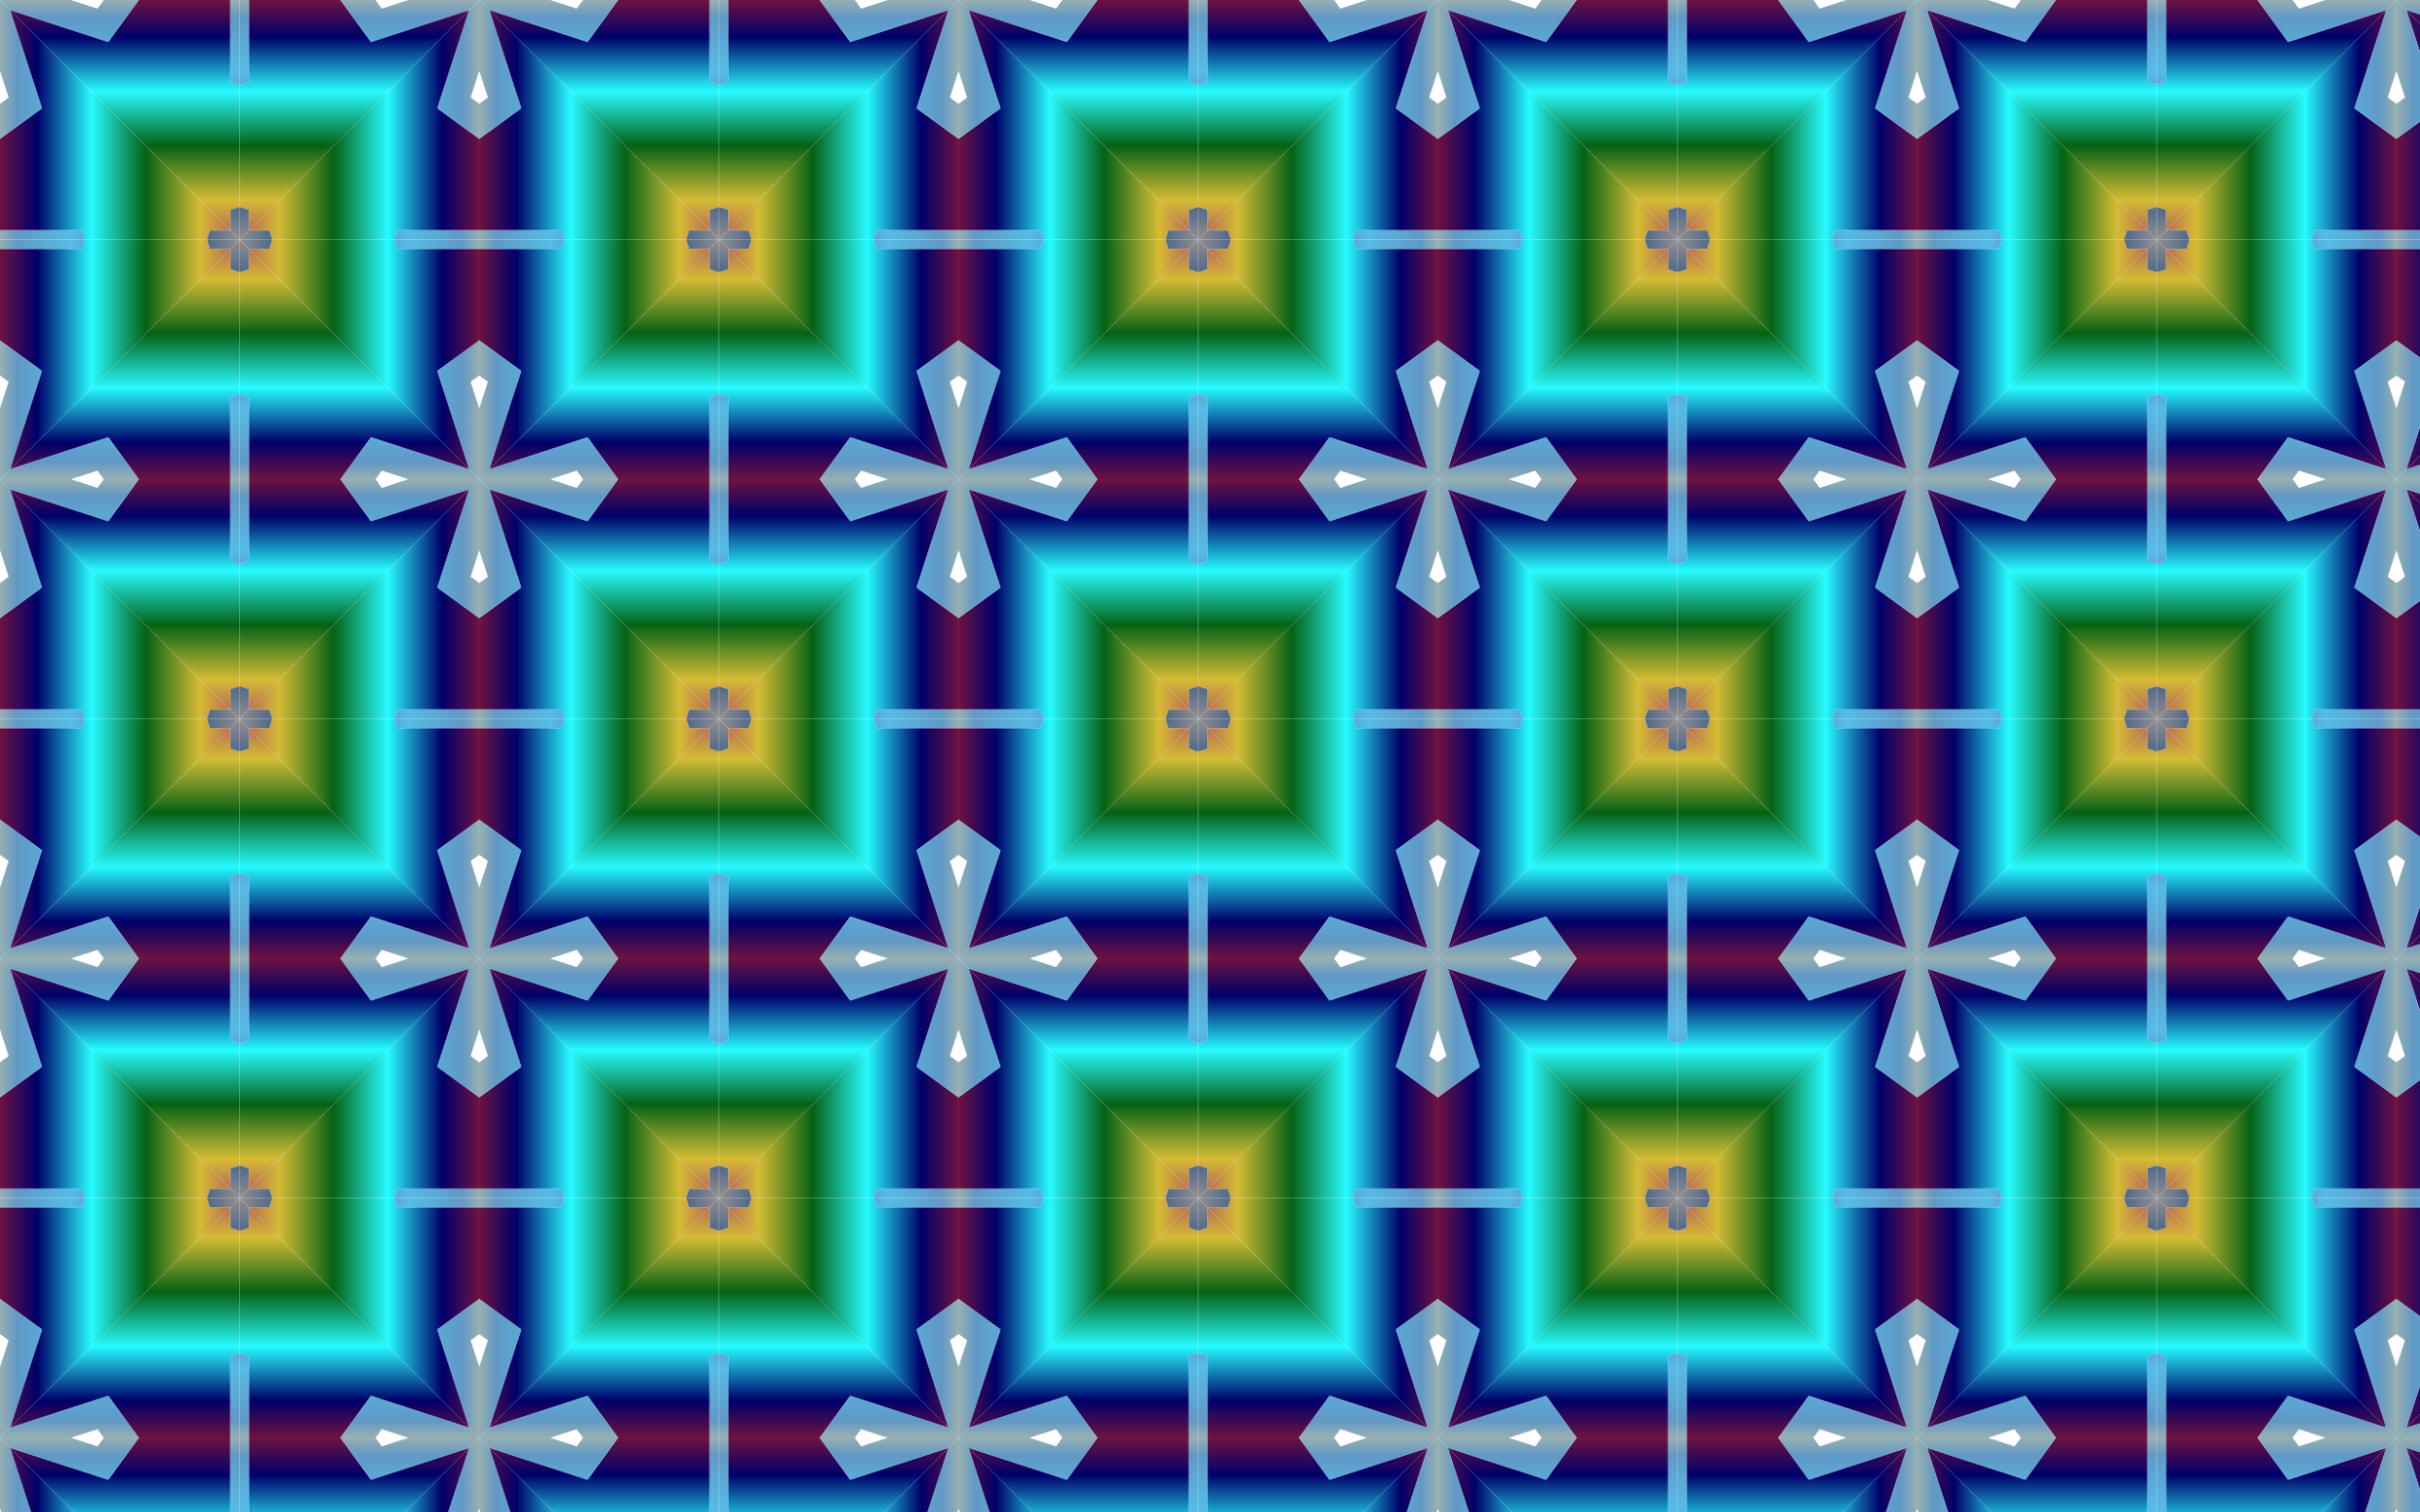 <svg xmlns="http://www.w3.org/2000/svg" viewBox="0 0 2560 1600"><pattern width="506.975" height="506.975" patternUnits="userSpaceOnUse" id="am" viewBox="0 -506.975 506.975 506.975" overflow="visible"><path fill="none" d="M0-506.975h506.975V0H0z"/><linearGradient id="a" gradientUnits="userSpaceOnUse" x1="-206.015" y1="-14667.299" x2="369.175" y2="-14667.299" gradientTransform="matrix(1 0 0 -1 271.162 -14799.345)"><stop offset="0" stop-color="#201636"/><stop offset=".1" stop-color="#132262"/><stop offset=".2" stop-color="#332327"/><stop offset=".3" stop-color="#a3306c"/><stop offset=".4" stop-color="#d5bc35"/><stop offset=".5" stop-color="#056215"/><stop offset=".6" stop-color="#27fbff"/><stop offset=".7" stop-color="#00006a"/><stop offset=".8" stop-color="#a21c2f"/><stop offset=".9" stop-color="#7a0f0f"/><stop offset="1" stop-color="#f9d648"/></linearGradient><path fill="url(#a)" d="M506.975-146.803v-96.893h-86.341l-3.182-9.791H288.031l-3.181 9.79h-21.572L496.37-10.604l-33.776-103.953z"/><linearGradient id="b" gradientUnits="userSpaceOnUse" x1="-298.346" y1="-14550.753" x2="461.505" y2="-14550.753" gradientTransform="matrix(1 0 0 -1 271.162 -14799.345)"><stop offset="0" stop-color="#310908"/><stop offset=".078" stop-color="#671e11"/><stop offset=".151" stop-color="#c95a10"/><stop offset=".211" stop-color="#fdc339"/><stop offset=".266" stop-color="#a0796a"/><stop offset=".338" stop-color="#c1aa94"/><stop offset=".419" stop-color="#496589"/><stop offset=".501" stop-color="#4a5877"/><stop offset=".572" stop-color="#5f99c9"/><stop offset=".604" stop-color="#55bce8"/><stop offset=".679" stop-color="#6199c7"/><stop offset=".745" stop-color="#fad88a"/><stop offset=".809" stop-color="#fec63a"/><stop offset=".857" stop-color="#e78822"/><stop offset=".933" stop-color="#953a11"/><stop offset="1" stop-color="#3f0d05"/></linearGradient><path fill="url(#b)" d="M288.03-253.487h-34.543l9.791 9.79h21.572z"/><linearGradient id="c" gradientUnits="userSpaceOnUse" x1="-298.346" y1="-14550.753" x2="461.505" y2="-14550.753" gradientTransform="matrix(1 0 0 -1 271.162 -14799.345)"><stop offset="0" stop-color="#310908"/><stop offset=".078" stop-color="#671e11"/><stop offset=".151" stop-color="#c95a10"/><stop offset=".211" stop-color="#fdc339"/><stop offset=".266" stop-color="#a0796a"/><stop offset=".338" stop-color="#c1aa94"/><stop offset=".419" stop-color="#496589"/><stop offset=".501" stop-color="#4a5877"/><stop offset=".572" stop-color="#5f99c9"/><stop offset=".604" stop-color="#55bce8"/><stop offset=".679" stop-color="#6199c7"/><stop offset=".745" stop-color="#fad88a"/><stop offset=".809" stop-color="#fec63a"/><stop offset=".857" stop-color="#e78822"/><stop offset=".933" stop-color="#953a11"/><stop offset="1" stop-color="#3f0d05"/></linearGradient><path fill="url(#c)" d="M420.634-243.696h86.34v-9.791h-89.522z"/><linearGradient id="d" gradientUnits="userSpaceOnUse" x1="-298.346" y1="-14725.943" x2="461.505" y2="-14725.943" gradientTransform="matrix(1 0 0 -1 271.162 -14799.345)"><stop offset="0" stop-color="#310908"/><stop offset=".078" stop-color="#671e11"/><stop offset=".151" stop-color="#c95a10"/><stop offset=".211" stop-color="#fdc339"/><stop offset=".266" stop-color="#a0796a"/><stop offset=".338" stop-color="#c1aa94"/><stop offset=".419" stop-color="#496589"/><stop offset=".501" stop-color="#4a5877"/><stop offset=".572" stop-color="#5f99c9"/><stop offset=".604" stop-color="#55bce8"/><stop offset=".679" stop-color="#6199c7"/><stop offset=".745" stop-color="#fad88a"/><stop offset=".809" stop-color="#fec63a"/><stop offset=".857" stop-color="#e78822"/><stop offset=".933" stop-color="#953a11"/><stop offset="1" stop-color="#3f0d05"/></linearGradient><path fill="url(#d)" d="M506.975-146.803l-44.382 32.245 33.776 103.953L506.976 0v-75.048l-9.115-28.051 9.115-6.622z"/><linearGradient id="e" gradientUnits="userSpaceOnUse" x1="-206.015" y1="-14736.764" x2="369.175" y2="-14736.764" gradientTransform="matrix(1 0 0 -1 271.162 -14799.345)"><stop offset="0" stop-color="#201636"/><stop offset=".1" stop-color="#132262"/><stop offset=".2" stop-color="#332327"/><stop offset=".3" stop-color="#a3306c"/><stop offset=".4" stop-color="#d5bc35"/><stop offset=".5" stop-color="#056215"/><stop offset=".6" stop-color="#27fbff"/><stop offset=".7" stop-color="#00006a"/><stop offset=".8" stop-color="#a21c2f"/><stop offset=".9" stop-color="#7a0f0f"/><stop offset="1" stop-color="#f9d648"/></linearGradient><path fill="url(#e)" d="M496.37-10.605l-33.777-103.953z"/><linearGradient id="f" gradientUnits="userSpaceOnUse" x1="-298.346" y1="-14736.764" x2="461.505" y2="-14736.764" gradientTransform="matrix(1 0 0 -1 271.162 -14799.345)"><stop offset="0" stop-color="#310908"/><stop offset=".078" stop-color="#671e11"/><stop offset=".151" stop-color="#c95a10"/><stop offset=".211" stop-color="#fdc339"/><stop offset=".266" stop-color="#a0796a"/><stop offset=".338" stop-color="#c1aa94"/><stop offset=".419" stop-color="#496589"/><stop offset=".501" stop-color="#4a5877"/><stop offset=".572" stop-color="#5f99c9"/><stop offset=".604" stop-color="#55bce8"/><stop offset=".679" stop-color="#6199c7"/><stop offset=".745" stop-color="#fad88a"/><stop offset=".809" stop-color="#fec63a"/><stop offset=".857" stop-color="#e78822"/><stop offset=".933" stop-color="#953a11"/><stop offset="1" stop-color="#3f0d05"/></linearGradient><path fill="url(#f)" d="M496.37-10.605l-33.777-103.953z"/><linearGradient id="g" gradientUnits="userSpaceOnUse" x1="-206.015" y1="-14668.664" x2="369.175" y2="-14668.664" gradientTransform="matrix(1 0 0 -1 271.162 -14799.345)"><stop offset="0" stop-color="#201636"/><stop offset=".1" stop-color="#132262"/><stop offset=".2" stop-color="#332327"/><stop offset=".3" stop-color="#a3306c"/><stop offset=".4" stop-color="#d5bc35"/><stop offset=".5" stop-color="#056215"/><stop offset=".6" stop-color="#27fbff"/><stop offset=".7" stop-color="#00006a"/><stop offset=".8" stop-color="#a21c2f"/><stop offset=".9" stop-color="#7a0f0f"/><stop offset="1" stop-color="#f9d648"/></linearGradient><path fill="url(#g)" d="M506.975-146.803l-44.382 32.245z"/><linearGradient id="h" gradientUnits="userSpaceOnUse" x1="-298.346" y1="-14668.664" x2="461.505" y2="-14668.664" gradientTransform="matrix(1 0 0 -1 271.162 -14799.345)"><stop offset="0" stop-color="#310908"/><stop offset=".078" stop-color="#671e11"/><stop offset=".151" stop-color="#c95a10"/><stop offset=".211" stop-color="#fdc339"/><stop offset=".266" stop-color="#a0796a"/><stop offset=".338" stop-color="#c1aa94"/><stop offset=".419" stop-color="#496589"/><stop offset=".501" stop-color="#4a5877"/><stop offset=".572" stop-color="#5f99c9"/><stop offset=".604" stop-color="#55bce8"/><stop offset=".679" stop-color="#6199c7"/><stop offset=".745" stop-color="#fad88a"/><stop offset=".809" stop-color="#fec63a"/><stop offset=".857" stop-color="#e78822"/><stop offset=".933" stop-color="#953a11"/><stop offset="1" stop-color="#3f0d05"/></linearGradient><path fill="url(#h)" d="M506.975-146.803l-44.382 32.245z"/><g><linearGradient id="i" gradientUnits="userSpaceOnUse" x1="1853.472" y1="-582.243" x2="2428.662" y2="-582.243" gradientTransform="matrix(0 -1 -1 0 -207.314 1788.325)"><stop offset="0" stop-color="#201636"/><stop offset=".1" stop-color="#132262"/><stop offset=".2" stop-color="#332327"/><stop offset=".3" stop-color="#a3306c"/><stop offset=".4" stop-color="#d5bc35"/><stop offset=".5" stop-color="#056215"/><stop offset=".6" stop-color="#27fbff"/><stop offset=".7" stop-color="#00006a"/><stop offset=".8" stop-color="#a21c2f"/><stop offset=".9" stop-color="#7a0f0f"/><stop offset="1" stop-color="#f9d648"/></linearGradient><path fill="url(#i)" d="M360.171-506.975h-96.893v86.341l-9.79 3.182v129.421l9.79 3.181v21.572L496.37-496.37l-103.953 33.776z"/><linearGradient id="j" gradientUnits="userSpaceOnUse" x1="1761.142" y1="-465.697" x2="2520.992" y2="-465.697" gradientTransform="matrix(0 -1 -1 0 -207.314 1788.325)"><stop offset="0" stop-color="#310908"/><stop offset=".078" stop-color="#671e11"/><stop offset=".151" stop-color="#c95a10"/><stop offset=".211" stop-color="#fdc339"/><stop offset=".266" stop-color="#a0796a"/><stop offset=".338" stop-color="#c1aa94"/><stop offset=".419" stop-color="#496589"/><stop offset=".501" stop-color="#4a5877"/><stop offset=".572" stop-color="#5f99c9"/><stop offset=".604" stop-color="#55bce8"/><stop offset=".679" stop-color="#6199c7"/><stop offset=".745" stop-color="#fad88a"/><stop offset=".809" stop-color="#fec63a"/><stop offset=".857" stop-color="#e78822"/><stop offset=".933" stop-color="#953a11"/><stop offset="1" stop-color="#3f0d05"/></linearGradient><path fill="url(#j)" d="M253.487-288.03v34.543l9.791-9.791v-21.572z"/><linearGradient id="k" gradientUnits="userSpaceOnUse" x1="1761.142" y1="-465.697" x2="2520.992" y2="-465.697" gradientTransform="matrix(0 -1 -1 0 -207.314 1788.325)"><stop offset="0" stop-color="#310908"/><stop offset=".078" stop-color="#671e11"/><stop offset=".151" stop-color="#c95a10"/><stop offset=".211" stop-color="#fdc339"/><stop offset=".266" stop-color="#a0796a"/><stop offset=".338" stop-color="#c1aa94"/><stop offset=".419" stop-color="#496589"/><stop offset=".501" stop-color="#4a5877"/><stop offset=".572" stop-color="#5f99c9"/><stop offset=".604" stop-color="#55bce8"/><stop offset=".679" stop-color="#6199c7"/><stop offset=".745" stop-color="#fad88a"/><stop offset=".809" stop-color="#fec63a"/><stop offset=".857" stop-color="#e78822"/><stop offset=".933" stop-color="#953a11"/><stop offset="1" stop-color="#3f0d05"/></linearGradient><path fill="url(#k)" d="M263.278-420.634v-86.34h-9.79v89.522z"/><linearGradient id="l" gradientUnits="userSpaceOnUse" x1="1761.142" y1="-640.887" x2="2520.992" y2="-640.887" gradientTransform="matrix(0 -1 -1 0 -207.314 1788.325)"><stop offset="0" stop-color="#310908"/><stop offset=".078" stop-color="#671e11"/><stop offset=".151" stop-color="#c95a10"/><stop offset=".211" stop-color="#fdc339"/><stop offset=".266" stop-color="#a0796a"/><stop offset=".338" stop-color="#c1aa94"/><stop offset=".419" stop-color="#496589"/><stop offset=".501" stop-color="#4a5877"/><stop offset=".572" stop-color="#5f99c9"/><stop offset=".604" stop-color="#55bce8"/><stop offset=".679" stop-color="#6199c7"/><stop offset=".745" stop-color="#fad88a"/><stop offset=".809" stop-color="#fec63a"/><stop offset=".857" stop-color="#e78822"/><stop offset=".933" stop-color="#953a11"/><stop offset="1" stop-color="#3f0d05"/></linearGradient><path fill="url(#l)" d="M360.171-506.975l32.245 44.382 103.954-33.776 10.605-10.606h-75.048l-28.052 9.115-6.622-9.115z"/><linearGradient id="m" gradientUnits="userSpaceOnUse" x1="1853.472" y1="-651.707" x2="2428.662" y2="-651.707" gradientTransform="matrix(0 -1 -1 0 -207.314 1788.325)"><stop offset="0" stop-color="#201636"/><stop offset=".1" stop-color="#132262"/><stop offset=".2" stop-color="#332327"/><stop offset=".3" stop-color="#a3306c"/><stop offset=".4" stop-color="#d5bc35"/><stop offset=".5" stop-color="#056215"/><stop offset=".6" stop-color="#27fbff"/><stop offset=".7" stop-color="#00006a"/><stop offset=".8" stop-color="#a21c2f"/><stop offset=".9" stop-color="#7a0f0f"/><stop offset="1" stop-color="#f9d648"/></linearGradient><path fill="url(#m)" d="M496.37-496.37l-103.954 33.777z"/><linearGradient id="n" gradientUnits="userSpaceOnUse" x1="1761.142" y1="-651.707" x2="2520.992" y2="-651.707" gradientTransform="matrix(0 -1 -1 0 -207.314 1788.325)"><stop offset="0" stop-color="#310908"/><stop offset=".078" stop-color="#671e11"/><stop offset=".151" stop-color="#c95a10"/><stop offset=".211" stop-color="#fdc339"/><stop offset=".266" stop-color="#a0796a"/><stop offset=".338" stop-color="#c1aa94"/><stop offset=".419" stop-color="#496589"/><stop offset=".501" stop-color="#4a5877"/><stop offset=".572" stop-color="#5f99c9"/><stop offset=".604" stop-color="#55bce8"/><stop offset=".679" stop-color="#6199c7"/><stop offset=".745" stop-color="#fad88a"/><stop offset=".809" stop-color="#fec63a"/><stop offset=".857" stop-color="#e78822"/><stop offset=".933" stop-color="#953a11"/><stop offset="1" stop-color="#3f0d05"/></linearGradient><path fill="url(#n)" d="M496.37-496.37l-103.954 33.777z"/><linearGradient id="o" gradientUnits="userSpaceOnUse" x1="1853.472" y1="-583.608" x2="2428.662" y2="-583.608" gradientTransform="matrix(0 -1 -1 0 -207.314 1788.325)"><stop offset="0" stop-color="#201636"/><stop offset=".1" stop-color="#132262"/><stop offset=".2" stop-color="#332327"/><stop offset=".3" stop-color="#a3306c"/><stop offset=".4" stop-color="#d5bc35"/><stop offset=".5" stop-color="#056215"/><stop offset=".6" stop-color="#27fbff"/><stop offset=".7" stop-color="#00006a"/><stop offset=".8" stop-color="#a21c2f"/><stop offset=".9" stop-color="#7a0f0f"/><stop offset="1" stop-color="#f9d648"/></linearGradient><path fill="url(#o)" d="M360.171-506.975l32.245 44.382z"/><linearGradient id="p" gradientUnits="userSpaceOnUse" x1="1761.142" y1="-583.608" x2="2520.992" y2="-583.608" gradientTransform="matrix(0 -1 -1 0 -207.314 1788.325)"><stop offset="0" stop-color="#310908"/><stop offset=".078" stop-color="#671e11"/><stop offset=".151" stop-color="#c95a10"/><stop offset=".211" stop-color="#fdc339"/><stop offset=".266" stop-color="#a0796a"/><stop offset=".338" stop-color="#c1aa94"/><stop offset=".419" stop-color="#496589"/><stop offset=".501" stop-color="#4a5877"/><stop offset=".572" stop-color="#5f99c9"/><stop offset=".604" stop-color="#55bce8"/><stop offset=".679" stop-color="#6199c7"/><stop offset=".745" stop-color="#fad88a"/><stop offset=".809" stop-color="#fec63a"/><stop offset=".857" stop-color="#e78822"/><stop offset=".933" stop-color="#953a11"/><stop offset="1" stop-color="#3f0d05"/></linearGradient><path fill="url(#p)" d="M360.171-506.975l32.245 44.382z"/></g><g><linearGradient id="q" gradientUnits="userSpaceOnUse" x1="15938.528" y1="-2641.73" x2="16513.719" y2="-2641.73" gradientTransform="matrix(-1 0 0 1 16380.356 2266.802)"><stop offset="0" stop-color="#201636"/><stop offset=".1" stop-color="#132262"/><stop offset=".2" stop-color="#332327"/><stop offset=".3" stop-color="#a3306c"/><stop offset=".4" stop-color="#d5bc35"/><stop offset=".5" stop-color="#056215"/><stop offset=".6" stop-color="#27fbff"/><stop offset=".7" stop-color="#00006a"/><stop offset=".8" stop-color="#a21c2f"/><stop offset=".9" stop-color="#7a0f0f"/><stop offset="1" stop-color="#f9d648"/></linearGradient><path fill="url(#q)" d="M0-360.171v96.893h86.341l3.181 9.79h129.422l3.181-9.79h21.571L10.606-496.37l33.776 103.953z"/><linearGradient id="r" gradientUnits="userSpaceOnUse" x1="15846.198" y1="-2525.184" x2="16606.049" y2="-2525.184" gradientTransform="matrix(-1 0 0 1 16380.356 2266.802)"><stop offset="0" stop-color="#310908"/><stop offset=".078" stop-color="#671e11"/><stop offset=".151" stop-color="#c95a10"/><stop offset=".211" stop-color="#fdc339"/><stop offset=".266" stop-color="#a0796a"/><stop offset=".338" stop-color="#c1aa94"/><stop offset=".419" stop-color="#496589"/><stop offset=".501" stop-color="#4a5877"/><stop offset=".572" stop-color="#5f99c9"/><stop offset=".604" stop-color="#55bce8"/><stop offset=".679" stop-color="#6199c7"/><stop offset=".745" stop-color="#fad88a"/><stop offset=".809" stop-color="#fec63a"/><stop offset=".857" stop-color="#e78822"/><stop offset=".933" stop-color="#953a11"/><stop offset="1" stop-color="#3f0d05"/></linearGradient><path fill="url(#r)" d="M218.944-253.487h34.543l-9.79-9.791h-21.572z"/><linearGradient id="s" gradientUnits="userSpaceOnUse" x1="15846.198" y1="-2525.184" x2="16606.049" y2="-2525.184" gradientTransform="matrix(-1 0 0 1 16380.356 2266.802)"><stop offset="0" stop-color="#310908"/><stop offset=".078" stop-color="#671e11"/><stop offset=".151" stop-color="#c95a10"/><stop offset=".211" stop-color="#fdc339"/><stop offset=".266" stop-color="#a0796a"/><stop offset=".338" stop-color="#c1aa94"/><stop offset=".419" stop-color="#496589"/><stop offset=".501" stop-color="#4a5877"/><stop offset=".572" stop-color="#5f99c9"/><stop offset=".604" stop-color="#55bce8"/><stop offset=".679" stop-color="#6199c7"/><stop offset=".745" stop-color="#fad88a"/><stop offset=".809" stop-color="#fec63a"/><stop offset=".857" stop-color="#e78822"/><stop offset=".933" stop-color="#953a11"/><stop offset="1" stop-color="#3f0d05"/></linearGradient><path fill="url(#s)" d="M86.341-263.278H0v9.79h89.522z"/><linearGradient id="t" gradientUnits="userSpaceOnUse" x1="15846.198" y1="-2700.374" x2="16606.049" y2="-2700.374" gradientTransform="matrix(-1 0 0 1 16380.356 2266.802)"><stop offset="0" stop-color="#310908"/><stop offset=".078" stop-color="#671e11"/><stop offset=".151" stop-color="#c95a10"/><stop offset=".211" stop-color="#fdc339"/><stop offset=".266" stop-color="#a0796a"/><stop offset=".338" stop-color="#c1aa94"/><stop offset=".419" stop-color="#496589"/><stop offset=".501" stop-color="#4a5877"/><stop offset=".572" stop-color="#5f99c9"/><stop offset=".604" stop-color="#55bce8"/><stop offset=".679" stop-color="#6199c7"/><stop offset=".745" stop-color="#fad88a"/><stop offset=".809" stop-color="#fec63a"/><stop offset=".857" stop-color="#e78822"/><stop offset=".933" stop-color="#953a11"/><stop offset="1" stop-color="#3f0d05"/></linearGradient><path fill="url(#t)" d="M0-360.171l44.382-32.245L10.605-496.37 0-506.975v75.048l9.114 28.052L0-397.253z"/><linearGradient id="u" gradientUnits="userSpaceOnUse" x1="15938.528" y1="-2711.195" x2="16513.719" y2="-2711.195" gradientTransform="matrix(-1 0 0 1 16380.356 2266.802)"><stop offset="0" stop-color="#201636"/><stop offset=".1" stop-color="#132262"/><stop offset=".2" stop-color="#332327"/><stop offset=".3" stop-color="#a3306c"/><stop offset=".4" stop-color="#d5bc35"/><stop offset=".5" stop-color="#056215"/><stop offset=".6" stop-color="#27fbff"/><stop offset=".7" stop-color="#00006a"/><stop offset=".8" stop-color="#a21c2f"/><stop offset=".9" stop-color="#7a0f0f"/><stop offset="1" stop-color="#f9d648"/></linearGradient><path fill="url(#u)" d="M10.605-496.37l33.777 103.954z"/><linearGradient id="v" gradientUnits="userSpaceOnUse" x1="15846.198" y1="-2711.195" x2="16606.049" y2="-2711.195" gradientTransform="matrix(-1 0 0 1 16380.356 2266.802)"><stop offset="0" stop-color="#310908"/><stop offset=".078" stop-color="#671e11"/><stop offset=".151" stop-color="#c95a10"/><stop offset=".211" stop-color="#fdc339"/><stop offset=".266" stop-color="#a0796a"/><stop offset=".338" stop-color="#c1aa94"/><stop offset=".419" stop-color="#496589"/><stop offset=".501" stop-color="#4a5877"/><stop offset=".572" stop-color="#5f99c9"/><stop offset=".604" stop-color="#55bce8"/><stop offset=".679" stop-color="#6199c7"/><stop offset=".745" stop-color="#fad88a"/><stop offset=".809" stop-color="#fec63a"/><stop offset=".857" stop-color="#e78822"/><stop offset=".933" stop-color="#953a11"/><stop offset="1" stop-color="#3f0d05"/></linearGradient><path fill="url(#v)" d="M10.605-496.37l33.777 103.954z"/><linearGradient id="w" gradientUnits="userSpaceOnUse" x1="15938.528" y1="-2643.095" x2="16513.719" y2="-2643.095" gradientTransform="matrix(-1 0 0 1 16380.356 2266.802)"><stop offset="0" stop-color="#201636"/><stop offset=".1" stop-color="#132262"/><stop offset=".2" stop-color="#332327"/><stop offset=".3" stop-color="#a3306c"/><stop offset=".4" stop-color="#d5bc35"/><stop offset=".5" stop-color="#056215"/><stop offset=".6" stop-color="#27fbff"/><stop offset=".7" stop-color="#00006a"/><stop offset=".8" stop-color="#a21c2f"/><stop offset=".9" stop-color="#7a0f0f"/><stop offset="1" stop-color="#f9d648"/></linearGradient><path fill="url(#w)" d="M0-360.171l44.382-32.245z"/><linearGradient id="x" gradientUnits="userSpaceOnUse" x1="15846.198" y1="-2643.095" x2="16606.049" y2="-2643.095" gradientTransform="matrix(-1 0 0 1 16380.356 2266.802)"><stop offset="0" stop-color="#310908"/><stop offset=".078" stop-color="#671e11"/><stop offset=".151" stop-color="#c95a10"/><stop offset=".211" stop-color="#fdc339"/><stop offset=".266" stop-color="#a0796a"/><stop offset=".338" stop-color="#c1aa94"/><stop offset=".419" stop-color="#496589"/><stop offset=".501" stop-color="#4a5877"/><stop offset=".572" stop-color="#5f99c9"/><stop offset=".604" stop-color="#55bce8"/><stop offset=".679" stop-color="#6199c7"/><stop offset=".745" stop-color="#fad88a"/><stop offset=".809" stop-color="#fec63a"/><stop offset=".857" stop-color="#e78822"/><stop offset=".933" stop-color="#953a11"/><stop offset="1" stop-color="#3f0d05"/></linearGradient><path fill="url(#x)" d="M0-360.171l44.382-32.245z"/></g><g><linearGradient id="y" gradientUnits="userSpaceOnUse" x1="13879.041" y1="-16726.787" x2="14454.23" y2="-16726.787" gradientTransform="matrix(0 1 1 0 16858.832 -14320.87)"><stop offset="0" stop-color="#201636"/><stop offset=".1" stop-color="#132262"/><stop offset=".2" stop-color="#332327"/><stop offset=".3" stop-color="#a3306c"/><stop offset=".4" stop-color="#d5bc35"/><stop offset=".5" stop-color="#056215"/><stop offset=".6" stop-color="#27fbff"/><stop offset=".7" stop-color="#00006a"/><stop offset=".8" stop-color="#a21c2f"/><stop offset=".9" stop-color="#7a0f0f"/><stop offset="1" stop-color="#f9d648"/></linearGradient><path fill="url(#y)" d="M146.803 0h96.893v-86.341l9.791-3.181v-129.422l-9.79-3.181v-21.571L10.604-10.606l103.953-33.776z"/><linearGradient id="z" gradientUnits="userSpaceOnUse" x1="13786.711" y1="-16610.24" x2="14546.561" y2="-16610.24" gradientTransform="matrix(0 1 1 0 16858.832 -14320.87)"><stop offset="0" stop-color="#310908"/><stop offset=".078" stop-color="#671e11"/><stop offset=".151" stop-color="#c95a10"/><stop offset=".211" stop-color="#fdc339"/><stop offset=".266" stop-color="#a0796a"/><stop offset=".338" stop-color="#c1aa94"/><stop offset=".419" stop-color="#496589"/><stop offset=".501" stop-color="#4a5877"/><stop offset=".572" stop-color="#5f99c9"/><stop offset=".604" stop-color="#55bce8"/><stop offset=".679" stop-color="#6199c7"/><stop offset=".745" stop-color="#fad88a"/><stop offset=".809" stop-color="#fec63a"/><stop offset=".857" stop-color="#e78822"/><stop offset=".933" stop-color="#953a11"/><stop offset="1" stop-color="#3f0d05"/></linearGradient><path fill="url(#z)" d="M253.487-218.944v-34.543l-9.79 9.79v21.572z"/><linearGradient id="A" gradientUnits="userSpaceOnUse" x1="13786.711" y1="-16610.24" x2="14546.561" y2="-16610.24" gradientTransform="matrix(0 1 1 0 16858.832 -14320.87)"><stop offset="0" stop-color="#310908"/><stop offset=".078" stop-color="#671e11"/><stop offset=".151" stop-color="#c95a10"/><stop offset=".211" stop-color="#fdc339"/><stop offset=".266" stop-color="#a0796a"/><stop offset=".338" stop-color="#c1aa94"/><stop offset=".419" stop-color="#496589"/><stop offset=".501" stop-color="#4a5877"/><stop offset=".572" stop-color="#5f99c9"/><stop offset=".604" stop-color="#55bce8"/><stop offset=".679" stop-color="#6199c7"/><stop offset=".745" stop-color="#fad88a"/><stop offset=".809" stop-color="#fec63a"/><stop offset=".857" stop-color="#e78822"/><stop offset=".933" stop-color="#953a11"/><stop offset="1" stop-color="#3f0d05"/></linearGradient><path fill="url(#A)" d="M243.696-86.341V0h9.791v-89.522z"/><linearGradient id="B" gradientUnits="userSpaceOnUse" x1="13786.711" y1="-16785.432" x2="14546.561" y2="-16785.432" gradientTransform="matrix(0 1 1 0 16858.832 -14320.87)"><stop offset="0" stop-color="#310908"/><stop offset=".078" stop-color="#671e11"/><stop offset=".151" stop-color="#c95a10"/><stop offset=".211" stop-color="#fdc339"/><stop offset=".266" stop-color="#a0796a"/><stop offset=".338" stop-color="#c1aa94"/><stop offset=".419" stop-color="#496589"/><stop offset=".501" stop-color="#4a5877"/><stop offset=".572" stop-color="#5f99c9"/><stop offset=".604" stop-color="#55bce8"/><stop offset=".679" stop-color="#6199c7"/><stop offset=".745" stop-color="#fad88a"/><stop offset=".809" stop-color="#fec63a"/><stop offset=".857" stop-color="#e78822"/><stop offset=".933" stop-color="#953a11"/><stop offset="1" stop-color="#3f0d05"/></linearGradient><path fill="url(#B)" d="M146.803 0l-32.245-44.382L10.605-10.605 0 0h75.048l28.051-9.114L109.721 0z"/><linearGradient id="C" gradientUnits="userSpaceOnUse" x1="13879.041" y1="-16796.25" x2="14454.23" y2="-16796.25" gradientTransform="matrix(0 1 1 0 16858.832 -14320.87)"><stop offset="0" stop-color="#201636"/><stop offset=".1" stop-color="#132262"/><stop offset=".2" stop-color="#332327"/><stop offset=".3" stop-color="#a3306c"/><stop offset=".4" stop-color="#d5bc35"/><stop offset=".5" stop-color="#056215"/><stop offset=".6" stop-color="#27fbff"/><stop offset=".7" stop-color="#00006a"/><stop offset=".8" stop-color="#a21c2f"/><stop offset=".9" stop-color="#7a0f0f"/><stop offset="1" stop-color="#f9d648"/></linearGradient><path fill="url(#C)" d="M10.605-10.605l103.953-33.777z"/><linearGradient id="D" gradientUnits="userSpaceOnUse" x1="13786.711" y1="-16796.25" x2="14546.561" y2="-16796.25" gradientTransform="matrix(0 1 1 0 16858.832 -14320.87)"><stop offset="0" stop-color="#310908"/><stop offset=".078" stop-color="#671e11"/><stop offset=".151" stop-color="#c95a10"/><stop offset=".211" stop-color="#fdc339"/><stop offset=".266" stop-color="#a0796a"/><stop offset=".338" stop-color="#c1aa94"/><stop offset=".419" stop-color="#496589"/><stop offset=".501" stop-color="#4a5877"/><stop offset=".572" stop-color="#5f99c9"/><stop offset=".604" stop-color="#55bce8"/><stop offset=".679" stop-color="#6199c7"/><stop offset=".745" stop-color="#fad88a"/><stop offset=".809" stop-color="#fec63a"/><stop offset=".857" stop-color="#e78822"/><stop offset=".933" stop-color="#953a11"/><stop offset="1" stop-color="#3f0d05"/></linearGradient><path fill="url(#D)" d="M10.605-10.605l103.953-33.777z"/><linearGradient id="E" gradientUnits="userSpaceOnUse" x1="13879.041" y1="-16728.152" x2="14454.23" y2="-16728.152" gradientTransform="matrix(0 1 1 0 16858.832 -14320.87)"><stop offset="0" stop-color="#201636"/><stop offset=".1" stop-color="#132262"/><stop offset=".2" stop-color="#332327"/><stop offset=".3" stop-color="#a3306c"/><stop offset=".4" stop-color="#d5bc35"/><stop offset=".5" stop-color="#056215"/><stop offset=".6" stop-color="#27fbff"/><stop offset=".7" stop-color="#00006a"/><stop offset=".8" stop-color="#a21c2f"/><stop offset=".9" stop-color="#7a0f0f"/><stop offset="1" stop-color="#f9d648"/></linearGradient><path fill="url(#E)" d="M146.803 0l-32.245-44.382z"/><linearGradient id="F" gradientUnits="userSpaceOnUse" x1="13786.711" y1="-16728.152" x2="14546.561" y2="-16728.152" gradientTransform="matrix(0 1 1 0 16858.832 -14320.87)"><stop offset="0" stop-color="#310908"/><stop offset=".078" stop-color="#671e11"/><stop offset=".151" stop-color="#c95a10"/><stop offset=".211" stop-color="#fdc339"/><stop offset=".266" stop-color="#a0796a"/><stop offset=".338" stop-color="#c1aa94"/><stop offset=".419" stop-color="#496589"/><stop offset=".501" stop-color="#4a5877"/><stop offset=".572" stop-color="#5f99c9"/><stop offset=".604" stop-color="#55bce8"/><stop offset=".679" stop-color="#6199c7"/><stop offset=".745" stop-color="#fad88a"/><stop offset=".809" stop-color="#fec63a"/><stop offset=".857" stop-color="#e78822"/><stop offset=".933" stop-color="#953a11"/><stop offset="1" stop-color="#3f0d05"/></linearGradient><path fill="url(#F)" d="M146.803 0l-32.245-44.382z"/></g><g><linearGradient id="G" gradientUnits="userSpaceOnUse" x1="-206.015" y1="-2641.73" x2="369.175" y2="-2641.73" gradientTransform="translate(271.162 2266.802)"><stop offset="0" stop-color="#201636"/><stop offset=".1" stop-color="#132262"/><stop offset=".2" stop-color="#332327"/><stop offset=".3" stop-color="#a3306c"/><stop offset=".4" stop-color="#d5bc35"/><stop offset=".5" stop-color="#056215"/><stop offset=".6" stop-color="#27fbff"/><stop offset=".7" stop-color="#00006a"/><stop offset=".8" stop-color="#a21c2f"/><stop offset=".9" stop-color="#7a0f0f"/><stop offset="1" stop-color="#f9d648"/></linearGradient><path fill="url(#G)" d="M506.975-360.171v96.893h-86.341l-3.182 9.79H288.031l-3.181-9.79h-21.572L496.37-496.37l-33.776 103.953z"/><linearGradient id="H" gradientUnits="userSpaceOnUse" x1="-298.346" y1="-2525.184" x2="461.505" y2="-2525.184" gradientTransform="translate(271.162 2266.802)"><stop offset="0" stop-color="#310908"/><stop offset=".078" stop-color="#671e11"/><stop offset=".151" stop-color="#c95a10"/><stop offset=".211" stop-color="#fdc339"/><stop offset=".266" stop-color="#a0796a"/><stop offset=".338" stop-color="#c1aa94"/><stop offset=".419" stop-color="#496589"/><stop offset=".501" stop-color="#4a5877"/><stop offset=".572" stop-color="#5f99c9"/><stop offset=".604" stop-color="#55bce8"/><stop offset=".679" stop-color="#6199c7"/><stop offset=".745" stop-color="#fad88a"/><stop offset=".809" stop-color="#fec63a"/><stop offset=".857" stop-color="#e78822"/><stop offset=".933" stop-color="#953a11"/><stop offset="1" stop-color="#3f0d05"/></linearGradient><path fill="url(#H)" d="M288.03-253.487h-34.543l9.791-9.791h21.572z"/><linearGradient id="I" gradientUnits="userSpaceOnUse" x1="-298.346" y1="-2525.184" x2="461.505" y2="-2525.184" gradientTransform="translate(271.162 2266.802)"><stop offset="0" stop-color="#310908"/><stop offset=".078" stop-color="#671e11"/><stop offset=".151" stop-color="#c95a10"/><stop offset=".211" stop-color="#fdc339"/><stop offset=".266" stop-color="#a0796a"/><stop offset=".338" stop-color="#c1aa94"/><stop offset=".419" stop-color="#496589"/><stop offset=".501" stop-color="#4a5877"/><stop offset=".572" stop-color="#5f99c9"/><stop offset=".604" stop-color="#55bce8"/><stop offset=".679" stop-color="#6199c7"/><stop offset=".745" stop-color="#fad88a"/><stop offset=".809" stop-color="#fec63a"/><stop offset=".857" stop-color="#e78822"/><stop offset=".933" stop-color="#953a11"/><stop offset="1" stop-color="#3f0d05"/></linearGradient><path fill="url(#I)" d="M420.634-263.278h86.34v9.79h-89.522z"/><linearGradient id="J" gradientUnits="userSpaceOnUse" x1="-298.346" y1="-2700.374" x2="461.505" y2="-2700.374" gradientTransform="translate(271.162 2266.802)"><stop offset="0" stop-color="#310908"/><stop offset=".078" stop-color="#671e11"/><stop offset=".151" stop-color="#c95a10"/><stop offset=".211" stop-color="#fdc339"/><stop offset=".266" stop-color="#a0796a"/><stop offset=".338" stop-color="#c1aa94"/><stop offset=".419" stop-color="#496589"/><stop offset=".501" stop-color="#4a5877"/><stop offset=".572" stop-color="#5f99c9"/><stop offset=".604" stop-color="#55bce8"/><stop offset=".679" stop-color="#6199c7"/><stop offset=".745" stop-color="#fad88a"/><stop offset=".809" stop-color="#fec63a"/><stop offset=".857" stop-color="#e78822"/><stop offset=".933" stop-color="#953a11"/><stop offset="1" stop-color="#3f0d05"/></linearGradient><path fill="url(#J)" d="M506.975-360.171l-44.382-32.245 33.776-103.954 10.606-10.605v75.048l-9.115 28.052 9.115 6.622z"/><linearGradient id="K" gradientUnits="userSpaceOnUse" x1="-206.015" y1="-2711.195" x2="369.175" y2="-2711.195" gradientTransform="translate(271.162 2266.802)"><stop offset="0" stop-color="#201636"/><stop offset=".1" stop-color="#132262"/><stop offset=".2" stop-color="#332327"/><stop offset=".3" stop-color="#a3306c"/><stop offset=".4" stop-color="#d5bc35"/><stop offset=".5" stop-color="#056215"/><stop offset=".6" stop-color="#27fbff"/><stop offset=".7" stop-color="#00006a"/><stop offset=".8" stop-color="#a21c2f"/><stop offset=".9" stop-color="#7a0f0f"/><stop offset="1" stop-color="#f9d648"/></linearGradient><path fill="url(#K)" d="M496.37-496.37l-33.777 103.954z"/><linearGradient id="L" gradientUnits="userSpaceOnUse" x1="-298.346" y1="-2711.195" x2="461.505" y2="-2711.195" gradientTransform="translate(271.162 2266.802)"><stop offset="0" stop-color="#310908"/><stop offset=".078" stop-color="#671e11"/><stop offset=".151" stop-color="#c95a10"/><stop offset=".211" stop-color="#fdc339"/><stop offset=".266" stop-color="#a0796a"/><stop offset=".338" stop-color="#c1aa94"/><stop offset=".419" stop-color="#496589"/><stop offset=".501" stop-color="#4a5877"/><stop offset=".572" stop-color="#5f99c9"/><stop offset=".604" stop-color="#55bce8"/><stop offset=".679" stop-color="#6199c7"/><stop offset=".745" stop-color="#fad88a"/><stop offset=".809" stop-color="#fec63a"/><stop offset=".857" stop-color="#e78822"/><stop offset=".933" stop-color="#953a11"/><stop offset="1" stop-color="#3f0d05"/></linearGradient><path fill="url(#L)" d="M496.37-496.37l-33.777 103.954z"/><linearGradient id="M" gradientUnits="userSpaceOnUse" x1="-206.015" y1="-2643.095" x2="369.175" y2="-2643.095" gradientTransform="translate(271.162 2266.802)"><stop offset="0" stop-color="#201636"/><stop offset=".1" stop-color="#132262"/><stop offset=".2" stop-color="#332327"/><stop offset=".3" stop-color="#a3306c"/><stop offset=".4" stop-color="#d5bc35"/><stop offset=".5" stop-color="#056215"/><stop offset=".6" stop-color="#27fbff"/><stop offset=".7" stop-color="#00006a"/><stop offset=".8" stop-color="#a21c2f"/><stop offset=".9" stop-color="#7a0f0f"/><stop offset="1" stop-color="#f9d648"/></linearGradient><path fill="url(#M)" d="M506.975-360.171l-44.382-32.245z"/><linearGradient id="N" gradientUnits="userSpaceOnUse" x1="-298.346" y1="-2643.095" x2="461.505" y2="-2643.095" gradientTransform="translate(271.162 2266.802)"><stop offset="0" stop-color="#310908"/><stop offset=".078" stop-color="#671e11"/><stop offset=".151" stop-color="#c95a10"/><stop offset=".211" stop-color="#fdc339"/><stop offset=".266" stop-color="#a0796a"/><stop offset=".338" stop-color="#c1aa94"/><stop offset=".419" stop-color="#496589"/><stop offset=".501" stop-color="#4a5877"/><stop offset=".572" stop-color="#5f99c9"/><stop offset=".604" stop-color="#55bce8"/><stop offset=".679" stop-color="#6199c7"/><stop offset=".745" stop-color="#fad88a"/><stop offset=".809" stop-color="#fec63a"/><stop offset=".857" stop-color="#e78822"/><stop offset=".933" stop-color="#953a11"/><stop offset="1" stop-color="#3f0d05"/></linearGradient><path fill="url(#N)" d="M506.975-360.171l-44.382-32.245z"/></g><g><linearGradient id="O" gradientUnits="userSpaceOnUse" x1="1853.472" y1="-16726.787" x2="2428.662" y2="-16726.787" gradientTransform="rotate(-90 9323.579 -7535.253)"><stop offset="0" stop-color="#201636"/><stop offset=".1" stop-color="#132262"/><stop offset=".2" stop-color="#332327"/><stop offset=".3" stop-color="#a3306c"/><stop offset=".4" stop-color="#d5bc35"/><stop offset=".5" stop-color="#056215"/><stop offset=".6" stop-color="#27fbff"/><stop offset=".7" stop-color="#00006a"/><stop offset=".8" stop-color="#a21c2f"/><stop offset=".9" stop-color="#7a0f0f"/><stop offset="1" stop-color="#f9d648"/></linearGradient><path fill="url(#O)" d="M146.803-506.975h96.893v86.341l9.791 3.182v129.421l-9.79 3.181v21.572L10.604-496.37l103.953 33.776z"/><linearGradient id="P" gradientUnits="userSpaceOnUse" x1="1761.142" y1="-16610.24" x2="2520.992" y2="-16610.24" gradientTransform="rotate(-90 9323.579 -7535.253)"><stop offset="0" stop-color="#310908"/><stop offset=".078" stop-color="#671e11"/><stop offset=".151" stop-color="#c95a10"/><stop offset=".211" stop-color="#fdc339"/><stop offset=".266" stop-color="#a0796a"/><stop offset=".338" stop-color="#c1aa94"/><stop offset=".419" stop-color="#496589"/><stop offset=".501" stop-color="#4a5877"/><stop offset=".572" stop-color="#5f99c9"/><stop offset=".604" stop-color="#55bce8"/><stop offset=".679" stop-color="#6199c7"/><stop offset=".745" stop-color="#fad88a"/><stop offset=".809" stop-color="#fec63a"/><stop offset=".857" stop-color="#e78822"/><stop offset=".933" stop-color="#953a11"/><stop offset="1" stop-color="#3f0d05"/></linearGradient><path fill="url(#P)" d="M253.487-288.03v34.543l-9.79-9.791v-21.572z"/><linearGradient id="Q" gradientUnits="userSpaceOnUse" x1="1761.142" y1="-16610.24" x2="2520.992" y2="-16610.24" gradientTransform="rotate(-90 9323.579 -7535.253)"><stop offset="0" stop-color="#310908"/><stop offset=".078" stop-color="#671e11"/><stop offset=".151" stop-color="#c95a10"/><stop offset=".211" stop-color="#fdc339"/><stop offset=".266" stop-color="#a0796a"/><stop offset=".338" stop-color="#c1aa94"/><stop offset=".419" stop-color="#496589"/><stop offset=".501" stop-color="#4a5877"/><stop offset=".572" stop-color="#5f99c9"/><stop offset=".604" stop-color="#55bce8"/><stop offset=".679" stop-color="#6199c7"/><stop offset=".745" stop-color="#fad88a"/><stop offset=".809" stop-color="#fec63a"/><stop offset=".857" stop-color="#e78822"/><stop offset=".933" stop-color="#953a11"/><stop offset="1" stop-color="#3f0d05"/></linearGradient><path fill="url(#Q)" d="M243.696-420.634v-86.34h9.791v89.522z"/><linearGradient id="R" gradientUnits="userSpaceOnUse" x1="1761.142" y1="-16785.432" x2="2520.992" y2="-16785.432" gradientTransform="rotate(-90 9323.579 -7535.253)"><stop offset="0" stop-color="#310908"/><stop offset=".078" stop-color="#671e11"/><stop offset=".151" stop-color="#c95a10"/><stop offset=".211" stop-color="#fdc339"/><stop offset=".266" stop-color="#a0796a"/><stop offset=".338" stop-color="#c1aa94"/><stop offset=".419" stop-color="#496589"/><stop offset=".501" stop-color="#4a5877"/><stop offset=".572" stop-color="#5f99c9"/><stop offset=".604" stop-color="#55bce8"/><stop offset=".679" stop-color="#6199c7"/><stop offset=".745" stop-color="#fad88a"/><stop offset=".809" stop-color="#fec63a"/><stop offset=".857" stop-color="#e78822"/><stop offset=".933" stop-color="#953a11"/><stop offset="1" stop-color="#3f0d05"/></linearGradient><path fill="url(#R)" d="M146.803-506.975l-32.245 44.382-103.953-33.776L0-506.976h75.048l28.051 9.115 6.622-9.115z"/><linearGradient id="S" gradientUnits="userSpaceOnUse" x1="1853.472" y1="-16796.25" x2="2428.662" y2="-16796.25" gradientTransform="rotate(-90 9323.579 -7535.253)"><stop offset="0" stop-color="#201636"/><stop offset=".1" stop-color="#132262"/><stop offset=".2" stop-color="#332327"/><stop offset=".3" stop-color="#a3306c"/><stop offset=".4" stop-color="#d5bc35"/><stop offset=".5" stop-color="#056215"/><stop offset=".6" stop-color="#27fbff"/><stop offset=".7" stop-color="#00006a"/><stop offset=".8" stop-color="#a21c2f"/><stop offset=".9" stop-color="#7a0f0f"/><stop offset="1" stop-color="#f9d648"/></linearGradient><path fill="url(#S)" d="M10.605-496.37l103.953 33.777z"/><linearGradient id="T" gradientUnits="userSpaceOnUse" x1="1761.142" y1="-16796.25" x2="2520.992" y2="-16796.25" gradientTransform="rotate(-90 9323.579 -7535.253)"><stop offset="0" stop-color="#310908"/><stop offset=".078" stop-color="#671e11"/><stop offset=".151" stop-color="#c95a10"/><stop offset=".211" stop-color="#fdc339"/><stop offset=".266" stop-color="#a0796a"/><stop offset=".338" stop-color="#c1aa94"/><stop offset=".419" stop-color="#496589"/><stop offset=".501" stop-color="#4a5877"/><stop offset=".572" stop-color="#5f99c9"/><stop offset=".604" stop-color="#55bce8"/><stop offset=".679" stop-color="#6199c7"/><stop offset=".745" stop-color="#fad88a"/><stop offset=".809" stop-color="#fec63a"/><stop offset=".857" stop-color="#e78822"/><stop offset=".933" stop-color="#953a11"/><stop offset="1" stop-color="#3f0d05"/></linearGradient><path fill="url(#T)" d="M10.605-496.37l103.953 33.777z"/><linearGradient id="U" gradientUnits="userSpaceOnUse" x1="1853.472" y1="-16728.152" x2="2428.662" y2="-16728.152" gradientTransform="rotate(-90 9323.579 -7535.253)"><stop offset="0" stop-color="#201636"/><stop offset=".1" stop-color="#132262"/><stop offset=".2" stop-color="#332327"/><stop offset=".3" stop-color="#a3306c"/><stop offset=".4" stop-color="#d5bc35"/><stop offset=".5" stop-color="#056215"/><stop offset=".6" stop-color="#27fbff"/><stop offset=".7" stop-color="#00006a"/><stop offset=".8" stop-color="#a21c2f"/><stop offset=".9" stop-color="#7a0f0f"/><stop offset="1" stop-color="#f9d648"/></linearGradient><path fill="url(#U)" d="M146.803-506.975l-32.245 44.382z"/><linearGradient id="V" gradientUnits="userSpaceOnUse" x1="1761.142" y1="-16728.152" x2="2520.992" y2="-16728.152" gradientTransform="rotate(-90 9323.579 -7535.253)"><stop offset="0" stop-color="#310908"/><stop offset=".078" stop-color="#671e11"/><stop offset=".151" stop-color="#c95a10"/><stop offset=".211" stop-color="#fdc339"/><stop offset=".266" stop-color="#a0796a"/><stop offset=".338" stop-color="#c1aa94"/><stop offset=".419" stop-color="#496589"/><stop offset=".501" stop-color="#4a5877"/><stop offset=".572" stop-color="#5f99c9"/><stop offset=".604" stop-color="#55bce8"/><stop offset=".679" stop-color="#6199c7"/><stop offset=".745" stop-color="#fad88a"/><stop offset=".809" stop-color="#fec63a"/><stop offset=".857" stop-color="#e78822"/><stop offset=".933" stop-color="#953a11"/><stop offset="1" stop-color="#3f0d05"/></linearGradient><path fill="url(#V)" d="M146.803-506.975l-32.245 44.382z"/></g><g><linearGradient id="W" gradientUnits="userSpaceOnUse" x1="15938.528" y1="-14667.299" x2="16513.719" y2="-14667.299" gradientTransform="rotate(180 8190.178 -7399.672)"><stop offset="0" stop-color="#201636"/><stop offset=".1" stop-color="#132262"/><stop offset=".2" stop-color="#332327"/><stop offset=".3" stop-color="#a3306c"/><stop offset=".4" stop-color="#d5bc35"/><stop offset=".5" stop-color="#056215"/><stop offset=".6" stop-color="#27fbff"/><stop offset=".7" stop-color="#00006a"/><stop offset=".8" stop-color="#a21c2f"/><stop offset=".9" stop-color="#7a0f0f"/><stop offset="1" stop-color="#f9d648"/></linearGradient><path fill="url(#W)" d="M0-146.803v-96.893h86.341l3.181-9.791h129.422l3.181 9.79h21.571L10.606-10.604l33.776-103.953z"/><linearGradient id="X" gradientUnits="userSpaceOnUse" x1="15846.198" y1="-14550.753" x2="16606.049" y2="-14550.753" gradientTransform="rotate(180 8190.178 -7399.672)"><stop offset="0" stop-color="#310908"/><stop offset=".078" stop-color="#671e11"/><stop offset=".151" stop-color="#c95a10"/><stop offset=".211" stop-color="#fdc339"/><stop offset=".266" stop-color="#a0796a"/><stop offset=".338" stop-color="#c1aa94"/><stop offset=".419" stop-color="#496589"/><stop offset=".501" stop-color="#4a5877"/><stop offset=".572" stop-color="#5f99c9"/><stop offset=".604" stop-color="#55bce8"/><stop offset=".679" stop-color="#6199c7"/><stop offset=".745" stop-color="#fad88a"/><stop offset=".809" stop-color="#fec63a"/><stop offset=".857" stop-color="#e78822"/><stop offset=".933" stop-color="#953a11"/><stop offset="1" stop-color="#3f0d05"/></linearGradient><path fill="url(#X)" d="M218.944-253.487h34.543l-9.79 9.79h-21.572z"/><linearGradient id="Y" gradientUnits="userSpaceOnUse" x1="15846.198" y1="-14550.753" x2="16606.049" y2="-14550.753" gradientTransform="rotate(180 8190.178 -7399.672)"><stop offset="0" stop-color="#310908"/><stop offset=".078" stop-color="#671e11"/><stop offset=".151" stop-color="#c95a10"/><stop offset=".211" stop-color="#fdc339"/><stop offset=".266" stop-color="#a0796a"/><stop offset=".338" stop-color="#c1aa94"/><stop offset=".419" stop-color="#496589"/><stop offset=".501" stop-color="#4a5877"/><stop offset=".572" stop-color="#5f99c9"/><stop offset=".604" stop-color="#55bce8"/><stop offset=".679" stop-color="#6199c7"/><stop offset=".745" stop-color="#fad88a"/><stop offset=".809" stop-color="#fec63a"/><stop offset=".857" stop-color="#e78822"/><stop offset=".933" stop-color="#953a11"/><stop offset="1" stop-color="#3f0d05"/></linearGradient><path fill="url(#Y)" d="M86.341-243.696H0v-9.791h89.522z"/><linearGradient id="Z" gradientUnits="userSpaceOnUse" x1="15846.198" y1="-14725.943" x2="16606.049" y2="-14725.943" gradientTransform="rotate(180 8190.178 -7399.672)"><stop offset="0" stop-color="#310908"/><stop offset=".078" stop-color="#671e11"/><stop offset=".151" stop-color="#c95a10"/><stop offset=".211" stop-color="#fdc339"/><stop offset=".266" stop-color="#a0796a"/><stop offset=".338" stop-color="#c1aa94"/><stop offset=".419" stop-color="#496589"/><stop offset=".501" stop-color="#4a5877"/><stop offset=".572" stop-color="#5f99c9"/><stop offset=".604" stop-color="#55bce8"/><stop offset=".679" stop-color="#6199c7"/><stop offset=".745" stop-color="#fad88a"/><stop offset=".809" stop-color="#fec63a"/><stop offset=".857" stop-color="#e78822"/><stop offset=".933" stop-color="#953a11"/><stop offset="1" stop-color="#3f0d05"/></linearGradient><path fill="url(#Z)" d="M0-146.803l44.382 32.245L10.605-10.605 0 0v-75.048l9.114-28.051L0-109.721z"/><linearGradient id="aa" gradientUnits="userSpaceOnUse" x1="15938.528" y1="-14736.764" x2="16513.719" y2="-14736.764" gradientTransform="rotate(180 8190.178 -7399.672)"><stop offset="0" stop-color="#201636"/><stop offset=".1" stop-color="#132262"/><stop offset=".2" stop-color="#332327"/><stop offset=".3" stop-color="#a3306c"/><stop offset=".4" stop-color="#d5bc35"/><stop offset=".5" stop-color="#056215"/><stop offset=".6" stop-color="#27fbff"/><stop offset=".7" stop-color="#00006a"/><stop offset=".8" stop-color="#a21c2f"/><stop offset=".9" stop-color="#7a0f0f"/><stop offset="1" stop-color="#f9d648"/></linearGradient><path fill="url(#aa)" d="M10.605-10.605l33.777-103.953z"/><linearGradient id="ab" gradientUnits="userSpaceOnUse" x1="15846.198" y1="-14736.764" x2="16606.049" y2="-14736.764" gradientTransform="rotate(180 8190.178 -7399.672)"><stop offset="0" stop-color="#310908"/><stop offset=".078" stop-color="#671e11"/><stop offset=".151" stop-color="#c95a10"/><stop offset=".211" stop-color="#fdc339"/><stop offset=".266" stop-color="#a0796a"/><stop offset=".338" stop-color="#c1aa94"/><stop offset=".419" stop-color="#496589"/><stop offset=".501" stop-color="#4a5877"/><stop offset=".572" stop-color="#5f99c9"/><stop offset=".604" stop-color="#55bce8"/><stop offset=".679" stop-color="#6199c7"/><stop offset=".745" stop-color="#fad88a"/><stop offset=".809" stop-color="#fec63a"/><stop offset=".857" stop-color="#e78822"/><stop offset=".933" stop-color="#953a11"/><stop offset="1" stop-color="#3f0d05"/></linearGradient><path fill="url(#ab)" d="M10.605-10.605l33.777-103.953z"/><linearGradient id="ac" gradientUnits="userSpaceOnUse" x1="15938.528" y1="-14668.664" x2="16513.719" y2="-14668.664" gradientTransform="rotate(180 8190.178 -7399.672)"><stop offset="0" stop-color="#201636"/><stop offset=".1" stop-color="#132262"/><stop offset=".2" stop-color="#332327"/><stop offset=".3" stop-color="#a3306c"/><stop offset=".4" stop-color="#d5bc35"/><stop offset=".5" stop-color="#056215"/><stop offset=".6" stop-color="#27fbff"/><stop offset=".7" stop-color="#00006a"/><stop offset=".8" stop-color="#a21c2f"/><stop offset=".9" stop-color="#7a0f0f"/><stop offset="1" stop-color="#f9d648"/></linearGradient><path fill="url(#ac)" d="M0-146.803l44.382 32.245z"/><linearGradient id="ad" gradientUnits="userSpaceOnUse" x1="15846.198" y1="-14668.664" x2="16606.049" y2="-14668.664" gradientTransform="rotate(180 8190.178 -7399.672)"><stop offset="0" stop-color="#310908"/><stop offset=".078" stop-color="#671e11"/><stop offset=".151" stop-color="#c95a10"/><stop offset=".211" stop-color="#fdc339"/><stop offset=".266" stop-color="#a0796a"/><stop offset=".338" stop-color="#c1aa94"/><stop offset=".419" stop-color="#496589"/><stop offset=".501" stop-color="#4a5877"/><stop offset=".572" stop-color="#5f99c9"/><stop offset=".604" stop-color="#55bce8"/><stop offset=".679" stop-color="#6199c7"/><stop offset=".745" stop-color="#fad88a"/><stop offset=".809" stop-color="#fec63a"/><stop offset=".857" stop-color="#e78822"/><stop offset=".933" stop-color="#953a11"/><stop offset="1" stop-color="#3f0d05"/></linearGradient><path fill="url(#ad)" d="M0-146.803l44.382 32.245z"/></g><g><linearGradient id="ae" gradientUnits="userSpaceOnUse" x1="13879.041" y1="-582.243" x2="14454.23" y2="-582.243" gradientTransform="rotate(90 7056.777 -7264.092)"><stop offset="0" stop-color="#201636"/><stop offset=".1" stop-color="#132262"/><stop offset=".2" stop-color="#332327"/><stop offset=".3" stop-color="#a3306c"/><stop offset=".4" stop-color="#d5bc35"/><stop offset=".5" stop-color="#056215"/><stop offset=".6" stop-color="#27fbff"/><stop offset=".7" stop-color="#00006a"/><stop offset=".8" stop-color="#a21c2f"/><stop offset=".9" stop-color="#7a0f0f"/><stop offset="1" stop-color="#f9d648"/></linearGradient><path fill="url(#ae)" d="M360.171 0h-96.893v-86.341l-9.79-3.181v-129.422l9.79-3.181v-21.571L496.37-10.606 392.417-44.381z"/><linearGradient id="af" gradientUnits="userSpaceOnUse" x1="13786.711" y1="-465.697" x2="14546.561" y2="-465.697" gradientTransform="rotate(90 7056.777 -7264.092)"><stop offset="0" stop-color="#310908"/><stop offset=".078" stop-color="#671e11"/><stop offset=".151" stop-color="#c95a10"/><stop offset=".211" stop-color="#fdc339"/><stop offset=".266" stop-color="#a0796a"/><stop offset=".338" stop-color="#c1aa94"/><stop offset=".419" stop-color="#496589"/><stop offset=".501" stop-color="#4a5877"/><stop offset=".572" stop-color="#5f99c9"/><stop offset=".604" stop-color="#55bce8"/><stop offset=".679" stop-color="#6199c7"/><stop offset=".745" stop-color="#fad88a"/><stop offset=".809" stop-color="#fec63a"/><stop offset=".857" stop-color="#e78822"/><stop offset=".933" stop-color="#953a11"/><stop offset="1" stop-color="#3f0d05"/></linearGradient><path fill="url(#af)" d="M253.487-218.944v-34.543l9.791 9.79v21.572z"/><linearGradient id="ag" gradientUnits="userSpaceOnUse" x1="13786.711" y1="-465.697" x2="14546.561" y2="-465.697" gradientTransform="rotate(90 7056.777 -7264.092)"><stop offset="0" stop-color="#310908"/><stop offset=".078" stop-color="#671e11"/><stop offset=".151" stop-color="#c95a10"/><stop offset=".211" stop-color="#fdc339"/><stop offset=".266" stop-color="#a0796a"/><stop offset=".338" stop-color="#c1aa94"/><stop offset=".419" stop-color="#496589"/><stop offset=".501" stop-color="#4a5877"/><stop offset=".572" stop-color="#5f99c9"/><stop offset=".604" stop-color="#55bce8"/><stop offset=".679" stop-color="#6199c7"/><stop offset=".745" stop-color="#fad88a"/><stop offset=".809" stop-color="#fec63a"/><stop offset=".857" stop-color="#e78822"/><stop offset=".933" stop-color="#953a11"/><stop offset="1" stop-color="#3f0d05"/></linearGradient><path fill="url(#ag)" d="M263.278-86.341V0h-9.79v-89.522z"/><linearGradient id="ah" gradientUnits="userSpaceOnUse" x1="13786.711" y1="-640.887" x2="14546.561" y2="-640.887" gradientTransform="rotate(90 7056.777 -7264.092)"><stop offset="0" stop-color="#310908"/><stop offset=".078" stop-color="#671e11"/><stop offset=".151" stop-color="#c95a10"/><stop offset=".211" stop-color="#fdc339"/><stop offset=".266" stop-color="#a0796a"/><stop offset=".338" stop-color="#c1aa94"/><stop offset=".419" stop-color="#496589"/><stop offset=".501" stop-color="#4a5877"/><stop offset=".572" stop-color="#5f99c9"/><stop offset=".604" stop-color="#55bce8"/><stop offset=".679" stop-color="#6199c7"/><stop offset=".745" stop-color="#fad88a"/><stop offset=".809" stop-color="#fec63a"/><stop offset=".857" stop-color="#e78822"/><stop offset=".933" stop-color="#953a11"/><stop offset="1" stop-color="#3f0d05"/></linearGradient><path fill="url(#ah)" d="M360.171 0l32.245-44.382L496.37-10.605 506.975 0h-75.048l-28.052-9.114L397.253 0z"/><linearGradient id="ai" gradientUnits="userSpaceOnUse" x1="13879.041" y1="-651.707" x2="14454.23" y2="-651.707" gradientTransform="rotate(90 7056.777 -7264.092)"><stop offset="0" stop-color="#201636"/><stop offset=".1" stop-color="#132262"/><stop offset=".2" stop-color="#332327"/><stop offset=".3" stop-color="#a3306c"/><stop offset=".4" stop-color="#d5bc35"/><stop offset=".5" stop-color="#056215"/><stop offset=".6" stop-color="#27fbff"/><stop offset=".7" stop-color="#00006a"/><stop offset=".8" stop-color="#a21c2f"/><stop offset=".9" stop-color="#7a0f0f"/><stop offset="1" stop-color="#f9d648"/></linearGradient><path fill="url(#ai)" d="M496.37-10.605L392.416-44.382z"/><linearGradient id="aj" gradientUnits="userSpaceOnUse" x1="13786.711" y1="-651.707" x2="14546.561" y2="-651.707" gradientTransform="rotate(90 7056.777 -7264.092)"><stop offset="0" stop-color="#310908"/><stop offset=".078" stop-color="#671e11"/><stop offset=".151" stop-color="#c95a10"/><stop offset=".211" stop-color="#fdc339"/><stop offset=".266" stop-color="#a0796a"/><stop offset=".338" stop-color="#c1aa94"/><stop offset=".419" stop-color="#496589"/><stop offset=".501" stop-color="#4a5877"/><stop offset=".572" stop-color="#5f99c9"/><stop offset=".604" stop-color="#55bce8"/><stop offset=".679" stop-color="#6199c7"/><stop offset=".745" stop-color="#fad88a"/><stop offset=".809" stop-color="#fec63a"/><stop offset=".857" stop-color="#e78822"/><stop offset=".933" stop-color="#953a11"/><stop offset="1" stop-color="#3f0d05"/></linearGradient><path fill="url(#aj)" d="M496.37-10.605L392.416-44.382z"/><linearGradient id="ak" gradientUnits="userSpaceOnUse" x1="13879.041" y1="-583.608" x2="14454.23" y2="-583.608" gradientTransform="rotate(90 7056.777 -7264.092)"><stop offset="0" stop-color="#201636"/><stop offset=".1" stop-color="#132262"/><stop offset=".2" stop-color="#332327"/><stop offset=".3" stop-color="#a3306c"/><stop offset=".4" stop-color="#d5bc35"/><stop offset=".5" stop-color="#056215"/><stop offset=".6" stop-color="#27fbff"/><stop offset=".7" stop-color="#00006a"/><stop offset=".8" stop-color="#a21c2f"/><stop offset=".9" stop-color="#7a0f0f"/><stop offset="1" stop-color="#f9d648"/></linearGradient><path fill="url(#ak)" d="M360.171 0l32.245-44.382z"/><linearGradient id="al" gradientUnits="userSpaceOnUse" x1="13786.711" y1="-583.608" x2="14546.561" y2="-583.608" gradientTransform="rotate(90 7056.777 -7264.092)"><stop offset="0" stop-color="#310908"/><stop offset=".078" stop-color="#671e11"/><stop offset=".151" stop-color="#c95a10"/><stop offset=".211" stop-color="#fdc339"/><stop offset=".266" stop-color="#a0796a"/><stop offset=".338" stop-color="#c1aa94"/><stop offset=".419" stop-color="#496589"/><stop offset=".501" stop-color="#4a5877"/><stop offset=".572" stop-color="#5f99c9"/><stop offset=".604" stop-color="#55bce8"/><stop offset=".679" stop-color="#6199c7"/><stop offset=".745" stop-color="#fad88a"/><stop offset=".809" stop-color="#fec63a"/><stop offset=".857" stop-color="#e78822"/><stop offset=".933" stop-color="#953a11"/><stop offset="1" stop-color="#3f0d05"/></linearGradient><path fill="url(#al)" d="M360.171 0l32.245-44.382z"/></g></pattern><path fill="url(#am)" d="M0 0h2560v1600H0z"/></svg>